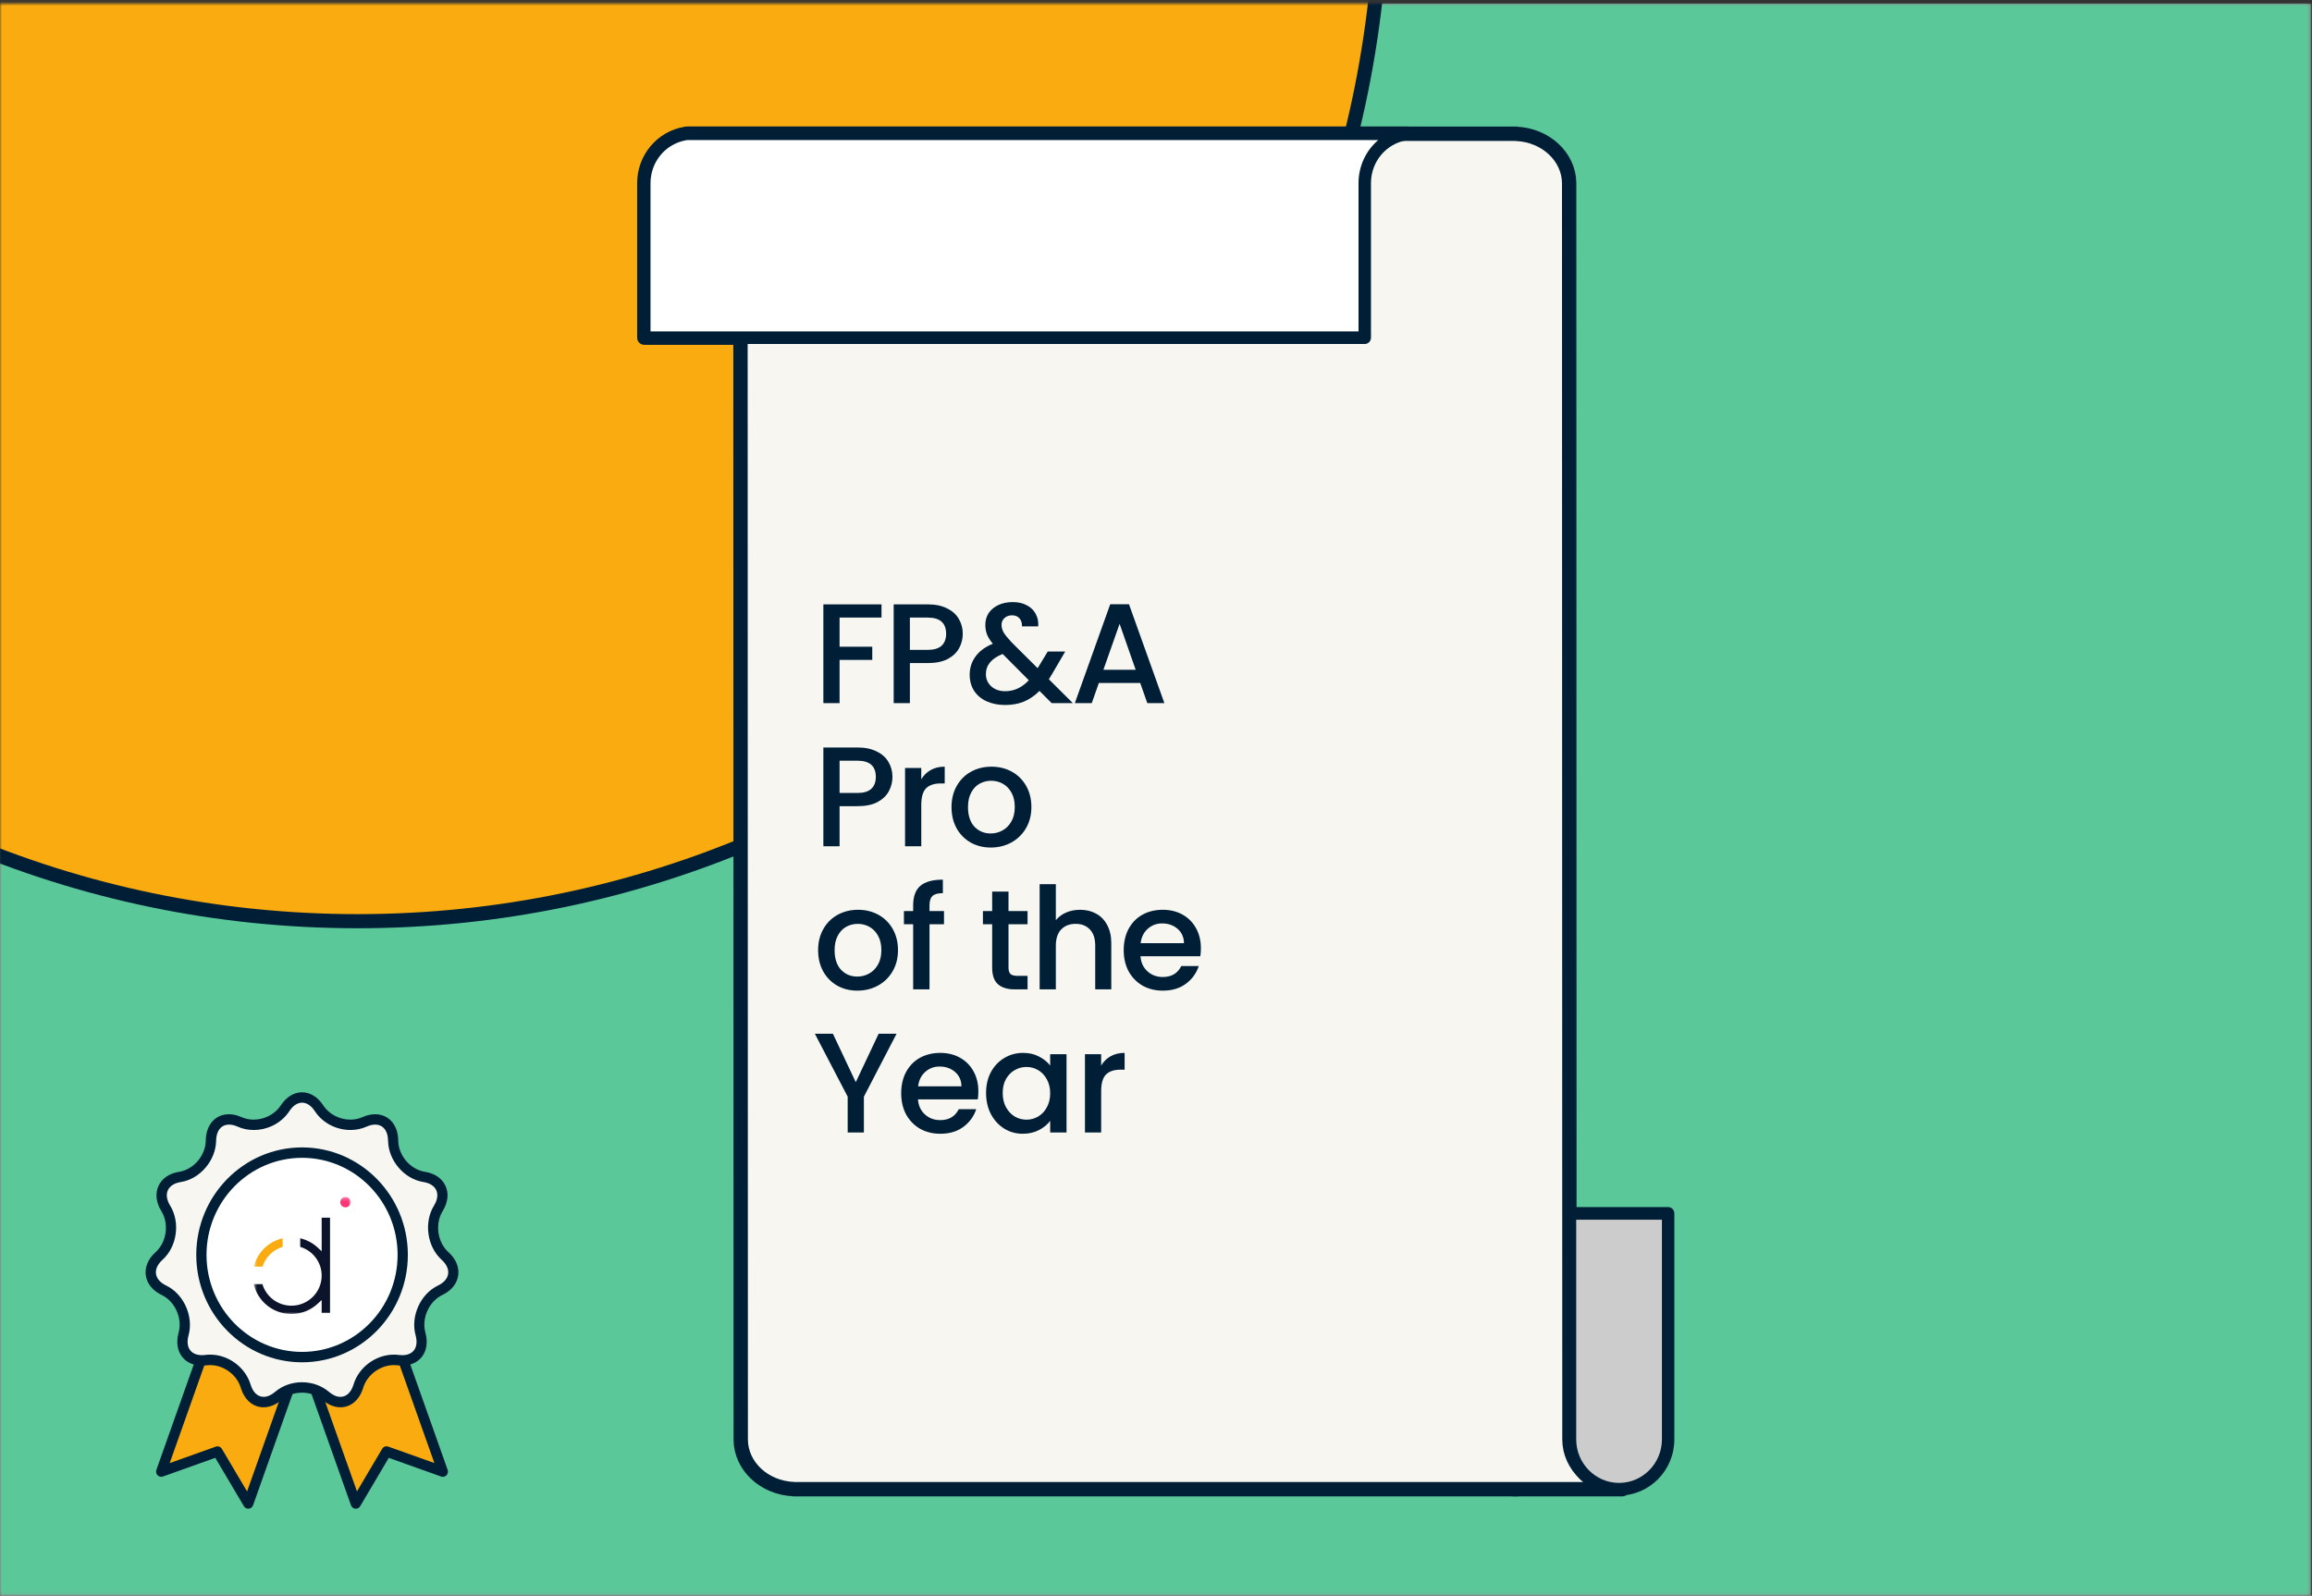 <?xml version="1.0" encoding="UTF-8"?> <svg xmlns="http://www.w3.org/2000/svg" width="607" height="419" viewBox="0 0 607 419" fill="none"><rect x="0" y="0" width="607" height="419" fill="#333333" stroke="none"/><g clip-path="url(#clip0_812_1737)"><mask id="mask0_812_1737" style="mask-type:luminance" maskUnits="userSpaceOnUse" x="0" y="0" width="607" height="419"><path d="M606.669 0.93H0V418.93H606.669V0.93Z" fill="white"></path></mask><g mask="url(#mask0_812_1737)"><path d="M606.669 0.93H0V418.93H606.669V0.93Z" fill="white"></path><mask id="mask1_812_1737" style="mask-type:luminance" maskUnits="userSpaceOnUse" x="0" y="0" width="607" height="419"><path d="M606.669 0.93H0V418.93H606.669V0.93Z" fill="white"></path></mask><g mask="url(#mask1_812_1737)"><path d="M606.669 0.93H0V418.93H606.669V0.93Z" fill="black" fill-opacity="0.2"></path><path d="M614.802 0.93H94.335V213.183H614.802V0.93Z" fill="#444BC6"></path><path d="M614.802 0.93H-13.825V425.436H614.802V0.93Z" fill="#5BC899"></path></g><path d="M362.879 -31.559C362.879 -182.49 242.506 -304.774 94.017 -304.687C-54.471 -304.601 -174.844 -182.176 -174.844 -31.245C-174.844 119.687 -54.471 241.97 94.017 241.884C242.506 241.797 362.879 119.373 362.879 -31.559Z" fill="#F9AB10" stroke="#001F37" stroke-width="3.708" stroke-linejoin="round"></path><path d="M65.179 394.782L57.103 381.14L42.323 386.421L59.806 337.1L82.663 345.468L65.179 394.782Z" fill="#F9AB10"></path><path d="M65.179 396.148C64.708 396.148 64.271 395.902 64.029 395.485L56.518 382.793L42.766 387.705C42.275 387.876 41.73 387.753 41.367 387.377C41.004 387.001 40.883 386.448 41.058 385.949L58.542 336.635C58.663 336.293 58.911 336.013 59.234 335.863C59.557 335.706 59.927 335.692 60.263 335.815L83.12 344.183C83.819 344.443 84.182 345.222 83.927 345.932L66.443 395.246C66.268 395.745 65.824 396.093 65.306 396.141C65.259 396.141 65.219 396.141 65.172 396.141L65.179 396.148ZM57.103 379.774C57.567 379.774 58.004 380.013 58.252 380.436L64.869 391.619L80.941 346.294L60.613 338.855L44.548 384.18L56.659 379.856C56.807 379.801 56.955 379.781 57.103 379.781V379.774Z" fill="#001F37"></path><path d="M93.417 394.782L101.493 381.14L116.28 386.42L98.797 337.099L75.934 345.467L93.417 394.782Z" fill="#F9AB10"></path><path d="M93.417 396.148C93.376 396.148 93.329 396.148 93.282 396.148C92.764 396.093 92.321 395.745 92.146 395.253L74.656 345.939C74.407 345.228 74.763 344.45 75.463 344.19L98.326 335.822C98.662 335.699 99.032 335.719 99.355 335.87C99.677 336.027 99.926 336.3 100.047 336.642L117.531 385.956C117.706 386.455 117.585 387.008 117.221 387.384C116.858 387.759 116.307 387.882 115.823 387.711L102.071 382.8L94.567 395.492C94.325 395.909 93.881 396.155 93.417 396.155V396.148ZM77.648 346.287L93.719 391.612L100.33 380.429C100.659 379.876 101.325 379.63 101.93 379.842L114.047 384.166L97.976 338.841L77.641 346.28L77.648 346.287Z" fill="#001F37"></path><path d="M83.779 291.03C86.247 294.835 91.579 296.42 95.688 294.582C99.797 292.738 103.172 294.944 103.226 299.507C103.28 304.064 106.918 308.333 111.356 309.03C115.781 309.734 117.455 313.443 115.075 317.303C112.701 321.176 113.488 326.764 116.843 329.79C120.199 332.816 119.621 336.847 115.566 338.794C111.504 340.74 109.198 345.878 110.408 350.27C111.625 354.656 108.996 357.736 104.551 357.142C100.099 356.548 95.426 359.601 94.101 363.96C92.783 368.318 88.937 369.466 85.507 366.521C82.085 363.577 76.53 363.577 73.094 366.521C69.671 369.466 65.825 368.318 64.5 363.96C63.182 359.601 58.515 356.548 54.064 357.142C49.612 357.736 46.983 354.656 48.2 350.27C49.404 345.878 47.097 340.74 43.042 338.794C38.981 336.847 38.409 332.816 41.765 329.79C45.127 326.764 45.914 321.176 43.533 317.303C41.153 313.443 42.82 309.734 47.259 309.03C51.69 308.333 55.328 304.064 55.388 299.507C55.442 294.944 58.811 292.745 62.92 294.582C67.028 296.42 72.354 294.835 74.836 291.03C77.31 287.225 81.318 287.225 83.793 291.03H83.779Z" fill="#F7F6F0"></path><path d="M89.38 369.52C87.766 369.52 86.125 368.844 84.632 367.566C83.22 366.35 81.324 365.681 79.3 365.681C77.276 365.681 75.373 366.35 73.954 367.566C72.468 368.844 70.827 369.52 69.213 369.52C66.429 369.52 64.19 367.594 63.208 364.363C62.186 360.981 58.736 358.44 55.179 358.44C54.863 358.44 54.54 358.46 54.231 358.501C51.487 358.87 49.114 358.016 47.749 356.186C46.532 354.546 46.229 352.319 46.895 349.908C47.93 346.137 45.94 341.71 42.456 340.037C40.069 338.889 38.59 337.065 38.281 334.9C37.971 332.734 38.886 330.555 40.856 328.779C43.741 326.183 44.427 321.367 42.376 318.04C40.977 315.772 40.702 313.422 41.596 311.428C42.49 309.433 44.42 308.101 47.029 307.691C50.828 307.09 53.969 303.415 54.023 299.494C54.07 295.354 56.517 292.574 60.108 292.574C61.184 292.574 62.307 292.833 63.444 293.339C64.405 293.769 65.461 293.988 66.584 293.988C69.435 293.988 72.226 292.533 73.692 290.285C75.144 288.051 77.135 286.815 79.293 286.815C81.452 286.815 83.442 288.045 84.895 290.285C86.354 292.533 89.144 293.988 91.996 293.988C93.119 293.988 94.174 293.769 95.136 293.339C96.272 292.833 97.395 292.574 98.471 292.574C102.062 292.574 104.51 295.354 104.557 299.494C104.604 303.415 107.738 307.09 111.55 307.684C114.159 308.101 116.083 309.426 116.984 311.421C117.878 313.416 117.602 315.766 116.204 318.034C114.166 321.36 114.845 326.176 117.723 328.772C119.694 330.555 120.608 332.727 120.299 334.893C119.99 337.065 118.51 338.889 116.123 340.037C112.64 341.71 110.649 346.137 111.685 349.908C112.351 352.319 112.048 354.553 110.831 356.186C109.466 358.016 107.106 358.863 104.355 358.501C104.046 358.46 103.723 358.44 103.407 358.44C99.85 358.44 96.393 360.988 95.365 364.363C94.39 367.594 92.144 369.52 89.36 369.52H89.38ZM79.3 362.949C81.963 362.949 84.471 363.85 86.374 365.476C87.369 366.33 88.412 366.788 89.387 366.781C90.947 366.781 92.197 365.606 92.816 363.55C94.195 358.993 98.66 355.694 103.427 355.694C103.864 355.694 104.301 355.721 104.725 355.783C106.5 356.015 107.926 355.571 108.706 354.526C109.405 353.59 109.553 352.203 109.116 350.632C107.738 345.631 110.374 339.764 114.993 337.55C116.533 336.812 117.481 335.726 117.656 334.49C117.831 333.26 117.226 331.949 115.955 330.801C112.142 327.358 111.234 320.978 113.938 316.572C114.839 315.103 115.061 313.675 114.549 312.541C114.038 311.407 112.835 310.635 111.154 310.369C106.104 309.577 101.948 304.706 101.887 299.514C101.854 296.912 100.556 295.293 98.492 295.293C97.792 295.293 97.032 295.47 96.239 295.825C94.934 296.413 93.509 296.707 92.016 296.707C88.223 296.707 84.646 294.814 82.669 291.775C81.727 290.326 80.537 289.534 79.313 289.534C78.09 289.534 76.899 290.326 75.958 291.775C73.974 294.814 70.39 296.707 66.604 296.707C65.105 296.707 63.686 296.413 62.381 295.825C61.588 295.47 60.834 295.293 60.135 295.293C58.071 295.293 56.773 296.912 56.739 299.514C56.665 304.713 52.51 309.583 47.466 310.376C45.785 310.642 44.575 311.414 44.064 312.548C43.553 313.682 43.775 315.11 44.676 316.572C47.386 320.978 46.484 327.365 42.658 330.801C41.387 331.949 40.782 333.26 40.957 334.49C41.132 335.719 42.08 336.806 43.62 337.55C48.233 339.764 50.876 345.632 49.504 350.625C49.067 352.196 49.208 353.583 49.907 354.519C50.674 355.55 52.133 356.015 53.888 355.776C54.312 355.721 54.749 355.694 55.186 355.694C59.954 355.694 64.412 359 65.79 363.55C66.409 365.606 67.66 366.781 69.22 366.781C70.188 366.781 71.231 366.33 72.226 365.469C74.135 363.837 76.644 362.942 79.307 362.942L79.3 362.949Z" fill="#001F37"></path><path d="M105.733 329.496C105.733 344.32 93.898 356.343 79.306 356.343C64.713 356.343 52.872 344.32 52.872 329.496C52.872 314.673 64.707 302.65 79.306 302.65C93.904 302.65 105.733 314.666 105.733 329.496Z" fill="white"></path><path d="M79.306 357.709C63.988 357.709 51.527 345.051 51.527 329.496C51.527 313.942 63.988 301.283 79.306 301.283C94.624 301.283 107.078 313.942 107.078 329.496C107.078 345.051 94.618 357.709 79.306 357.709ZM79.306 304.016C65.474 304.016 54.217 315.444 54.217 329.496C54.217 343.548 65.474 354.976 79.306 354.976C93.138 354.976 104.388 343.548 104.388 329.496C104.388 315.444 93.138 304.016 79.306 304.016Z" fill="#001F37"></path><mask id="mask2_812_1737" style="mask-type:luminance" maskUnits="userSpaceOnUse" x="66" y="314" width="27" height="32"><path d="M92.073 314.305H66.619V345.029H92.073V314.305Z" fill="white"></path></mask><g mask="url(#mask2_812_1737)"><path d="M90.707 314.305C89.953 314.305 89.34 314.914 89.34 315.663C89.34 316.412 89.953 317.021 90.707 317.021C91.46 317.021 92.073 316.412 92.073 315.663C92.073 314.914 91.46 314.305 90.707 314.305Z" fill="#F93576"></path><path d="M74.2 327.404V325.143C70.47 326.006 67.55 328.887 66.655 332.587H68.934C69.721 330.093 71.683 328.162 74.2 327.404Z" fill="#F9AB10"></path><path d="M84.451 319.736V328.55L83.432 327.603C82.122 326.384 80.539 325.543 78.82 325.143V327.404C82.159 328.409 84.451 331.447 84.451 334.953C84.451 339.305 80.888 342.845 76.509 342.845C74.702 342.845 72.933 342.223 71.526 341.093C70.268 340.083 69.345 338.706 68.891 337.179H66.619C67.094 339.26 68.235 341.154 69.877 342.57C71.72 344.156 74.074 345.029 76.509 345.029C79.084 345.029 81.543 344.063 83.43 342.306L84.449 341.357V344.74H86.647V319.736H84.449H84.451Z" fill="#0C142B"></path></g><path d="M384.892 318.606V377.944C384.892 385.173 390.67 391.034 397.778 391.034C404.894 391.034 410.663 385.173 410.663 377.944V318.606H384.892Z" fill="#CCCCCC" stroke="#001F37" stroke-width="3.768" stroke-linejoin="round"></path><path d="M180.312 35.109C180.181 35.125 180.05 35.15 179.928 35.167C173.824 36.203 169.165 41.575 169.165 48.066V88.661H358.314V48.066C358.314 41.575 362.981 36.203 369.077 35.167C369.208 35.142 369.33 35.125 369.461 35.109H180.312Z" fill="white" stroke="#001F37" stroke-width="3.768" stroke-linejoin="round"></path><path d="M425.906 391.001C418.195 390.661 412.047 384.949 412.047 377.944L411.973 48.099C411.908 41.144 405.797 35.49 398.114 35.15L398.096 35.117H180.515V35.15C188.244 35.49 194.402 41.202 194.402 48.207V56.579L194.476 378.052C194.54 385.007 200.652 390.669 208.335 391.001L208.353 391.034H425.934L425.906 391.001Z" fill="#F7F6F0" stroke="#001F37" stroke-width="3.768" stroke-linejoin="round"></path><path d="M412.188 318.605V377.944C412.188 385.173 417.965 391.034 425.073 391.034C432.189 391.034 437.958 385.173 437.958 377.944V318.605H412.188Z" fill="#CCCCCC"></path><path d="M425.073 392.692C417.068 392.692 410.556 386.076 410.556 377.944V318.605C410.556 317.693 411.291 316.947 412.188 316.947H437.959C438.856 316.947 439.591 317.693 439.591 318.605V377.944C439.591 386.076 433.079 392.692 425.073 392.692ZM413.82 320.263V377.944C413.82 384.244 418.872 389.376 425.073 389.376C431.275 389.376 436.327 384.244 436.327 377.944V320.263H413.82Z" fill="#001F37"></path><path d="M180.313 35.108C180.182 35.125 180.052 35.15 179.929 35.166C173.825 36.203 169.166 41.574 169.166 48.065V88.661H358.315V48.065C358.315 41.574 362.983 36.203 369.078 35.166C369.209 35.141 369.331 35.125 369.462 35.108H180.313Z" fill="white"></path><path d="M358.306 90.328H169.157C168.26 90.328 167.525 89.582 167.525 88.67V48.074C167.525 40.837 172.626 34.727 179.652 33.542C179.79 33.517 179.937 33.492 180.076 33.476C180.149 33.467 180.231 33.459 180.304 33.459H369.453C370.31 33.459 371.02 34.131 371.085 35.001C371.143 35.871 370.531 36.634 369.682 36.758L369.323 36.816C363.896 37.737 359.938 42.47 359.938 48.074V88.67C359.938 89.582 359.204 90.328 358.306 90.328ZM170.789 87.012H356.674V48.074C356.674 43.565 358.657 39.486 361.856 36.775H180.427C180.345 36.792 180.264 36.8 180.19 36.816C174.747 37.737 170.789 42.478 170.789 48.082V87.02V87.012Z" fill="#001F37"></path><path d="M231.434 158.695V162.165H220.425V169.815H229.008V173.286H220.425V184.63H216.17V158.695H231.434ZM252.766 166.42C252.766 167.737 252.455 168.982 251.833 170.151C251.212 171.32 250.217 172.278 248.848 173.025C247.479 173.745 245.726 174.107 243.586 174.107H238.884V184.63H234.63V158.695H243.586C245.577 158.695 247.256 159.042 248.624 159.739C250.018 160.411 251.049 161.331 251.721 162.501C252.418 163.67 252.766 164.976 252.766 166.42ZM243.586 170.636C245.203 170.636 246.41 170.276 247.206 169.554C248.002 168.807 248.4 167.763 248.4 166.42C248.4 163.583 246.795 162.165 243.586 162.165H238.884V170.636H243.586ZM276.117 184.63L272.908 181.421C271.664 182.665 270.308 183.598 268.84 184.219C267.373 184.817 265.73 185.115 263.915 185.115C262.073 185.115 260.444 184.792 259.025 184.145C257.608 183.499 256.513 182.578 255.741 181.384C254.97 180.164 254.585 178.759 254.585 177.167C254.585 175.376 255.095 173.783 256.115 172.39C257.134 170.972 258.652 169.853 260.668 169.031C259.946 168.161 259.436 167.352 259.137 166.606C258.839 165.835 258.69 164.989 258.69 164.068C258.69 162.924 258.976 161.903 259.548 161.008C260.145 160.112 260.991 159.404 262.085 158.881C263.18 158.358 264.449 158.097 265.892 158.097C267.36 158.097 268.604 158.383 269.624 158.955C270.668 159.503 271.44 160.262 271.937 161.232C272.46 162.202 272.671 163.284 272.572 164.478H268.318C268.343 163.558 268.119 162.849 267.646 162.352C267.174 161.829 266.526 161.568 265.706 161.568C264.885 161.568 264.213 161.816 263.69 162.314C263.193 162.787 262.944 163.371 262.944 164.068C262.944 164.74 263.131 165.412 263.504 166.083C263.902 166.73 264.586 167.576 265.556 168.621L272.423 175.45L275.073 171.084H279.662L276.303 176.831L275.371 178.361L281.678 184.63H276.117ZM263.915 181.496C266.253 181.496 268.318 180.538 270.109 178.622L263.242 171.718C260.307 172.887 258.839 174.654 258.839 177.017C258.839 178.286 259.311 179.356 260.257 180.227C261.202 181.072 262.422 181.496 263.915 181.496ZM299.356 179.331H288.497L286.631 184.63H282.19L291.482 158.657H296.408L305.7 184.63H301.222L299.356 179.331ZM298.162 175.861L293.945 163.807L289.691 175.861H298.162ZM234.307 203.997C234.307 205.315 233.996 206.559 233.374 207.728C232.752 208.898 231.758 209.856 230.388 210.602C229.02 211.323 227.267 211.684 225.127 211.684H220.425V222.208H216.17V196.272H225.127C227.118 196.272 228.797 196.62 230.165 197.317C231.559 197.989 232.59 198.909 233.262 200.079C233.959 201.248 234.307 202.554 234.307 203.997ZM225.127 208.214C226.744 208.214 227.951 207.853 228.747 207.132C229.543 206.385 229.941 205.341 229.941 203.997C229.941 201.161 228.336 199.742 225.127 199.742H220.425V208.214H225.127ZM241.873 204.631C242.494 203.586 243.315 202.778 244.336 202.205C245.38 201.608 246.612 201.31 248.03 201.31V205.714H246.947C245.281 205.714 244.012 206.137 243.141 206.982C242.295 207.828 241.873 209.296 241.873 211.385V222.208H237.618V201.646H241.873V204.631ZM260.113 222.543C258.173 222.543 256.419 222.109 254.852 221.238C253.284 220.342 252.052 219.098 251.157 217.506C250.261 215.889 249.814 214.023 249.814 211.908C249.814 209.818 250.274 207.965 251.194 206.348C252.114 204.731 253.371 203.486 254.963 202.616C256.555 201.745 258.334 201.31 260.299 201.31C262.265 201.31 264.044 201.745 265.636 202.616C267.228 203.486 268.485 204.731 269.405 206.348C270.326 207.965 270.786 209.818 270.786 211.908C270.786 213.998 270.313 215.851 269.368 217.469C268.422 219.085 267.129 220.342 265.487 221.238C263.869 222.109 262.078 222.543 260.113 222.543ZM260.113 218.849C261.207 218.849 262.228 218.588 263.173 218.066C264.143 217.543 264.927 216.759 265.524 215.715C266.121 214.67 266.419 213.401 266.419 211.908C266.419 210.415 266.133 209.159 265.561 208.139C264.989 207.094 264.231 206.311 263.285 205.788C262.34 205.265 261.32 205.004 260.225 205.004C259.13 205.004 258.111 205.265 257.165 205.788C256.244 206.311 255.511 207.094 254.963 208.139C254.416 209.159 254.142 210.415 254.142 211.908C254.142 214.123 254.702 215.839 255.822 217.058C256.966 218.252 258.397 218.849 260.113 218.849ZM225.09 260.121C223.149 260.121 221.395 259.686 219.828 258.815C218.26 257.919 217.029 256.676 216.134 255.083C215.238 253.466 214.79 251.6 214.79 249.486C214.79 247.396 215.251 245.543 216.17 243.925C217.091 242.308 218.347 241.064 219.94 240.194C221.532 239.323 223.311 238.887 225.276 238.887C227.241 238.887 229.02 239.323 230.613 240.194C232.205 241.064 233.461 242.308 234.382 243.925C235.303 245.543 235.763 247.396 235.763 249.486C235.763 251.576 235.29 253.429 234.344 255.046C233.399 256.663 232.105 257.919 230.464 258.815C228.846 259.686 227.055 260.121 225.09 260.121ZM225.09 256.427C226.184 256.427 227.205 256.166 228.15 255.643C229.12 255.121 229.903 254.337 230.501 253.292C231.098 252.248 231.396 250.979 231.396 249.486C231.396 247.993 231.11 246.737 230.538 245.717C229.966 244.672 229.207 243.888 228.262 243.366C227.316 242.843 226.296 242.582 225.202 242.582C224.107 242.582 223.087 242.843 222.142 243.366C221.221 243.888 220.488 244.672 219.94 245.717C219.393 246.737 219.119 247.993 219.119 249.486C219.119 251.7 219.679 253.417 220.798 254.636C221.943 255.83 223.373 256.427 225.09 256.427ZM247.842 242.694H244.036V259.786H239.744V242.694H237.319V239.224H239.744V237.768C239.744 235.404 240.366 233.688 241.611 232.619C242.879 231.524 244.857 230.976 247.544 230.976V234.521C246.25 234.521 245.342 234.77 244.819 235.268C244.297 235.74 244.036 236.574 244.036 237.768V239.224H247.842V242.694ZM264.777 242.694V254.076C264.777 254.847 264.951 255.407 265.299 255.755C265.672 256.079 266.295 256.24 267.165 256.24H269.778V259.786H266.419C264.503 259.786 263.036 259.338 262.015 258.442C260.995 257.546 260.486 256.091 260.486 254.076V242.694H258.059V239.224H260.486V234.111H264.777V239.224H269.778V242.694H264.777ZM283.587 238.887C285.155 238.887 286.548 239.224 287.767 239.895C289.011 240.567 289.982 241.562 290.678 242.881C291.399 244.199 291.761 245.791 291.761 247.657V259.786H287.543V248.292C287.543 246.451 287.083 245.045 286.162 244.075C285.242 243.08 283.985 242.582 282.393 242.582C280.801 242.582 279.532 243.08 278.587 244.075C277.666 245.045 277.206 246.451 277.206 248.292V259.786H272.952V232.17H277.206V241.612C277.928 240.741 278.836 240.069 279.93 239.597C281.05 239.124 282.269 238.887 283.587 238.887ZM315.286 249.001C315.286 249.772 315.236 250.469 315.136 251.091H299.425C299.55 252.733 300.16 254.051 301.254 255.046C302.349 256.041 303.692 256.539 305.285 256.539C307.574 256.539 309.191 255.581 310.136 253.665H314.726C314.104 255.556 312.972 257.112 311.33 258.33C309.713 259.524 307.698 260.121 305.285 260.121C303.319 260.121 301.553 259.686 299.986 258.815C298.443 257.919 297.224 256.676 296.329 255.083C295.458 253.466 295.022 251.6 295.022 249.486C295.022 247.371 295.446 245.518 296.291 243.925C297.162 242.308 298.368 241.064 299.911 240.194C301.479 239.323 303.27 238.887 305.285 238.887C307.225 238.887 308.954 239.311 310.472 240.156C311.989 241.003 313.171 242.197 314.017 243.739C314.863 245.257 315.286 247.011 315.286 249.001ZM310.845 247.657C310.82 246.09 310.261 244.834 309.166 243.888C308.071 242.943 306.716 242.47 305.098 242.47C303.63 242.47 302.374 242.943 301.329 243.888C300.284 244.809 299.662 246.065 299.463 247.657H310.845ZM235.39 271.428L226.807 287.959V297.363H222.552V287.959L213.932 271.428H218.671L224.679 284.153L230.687 271.428H235.39ZM256.865 286.578C256.865 287.35 256.815 288.047 256.715 288.668H241.005C241.129 290.311 241.739 291.628 242.834 292.624C243.928 293.619 245.271 294.117 246.864 294.117C249.153 294.117 250.769 293.159 251.715 291.243H256.305C255.683 293.134 254.551 294.689 252.909 295.908C251.292 297.102 249.276 297.699 246.864 297.699C244.898 297.699 243.132 297.264 241.564 296.393C240.022 295.497 238.802 294.254 237.907 292.661C237.036 291.044 236.601 289.178 236.601 287.064C236.601 284.949 237.024 283.096 237.87 281.503C238.741 279.886 239.947 278.642 241.49 277.772C243.057 276.9 244.848 276.465 246.864 276.465C248.804 276.465 250.533 276.888 252.05 277.734C253.568 278.58 254.75 279.774 255.596 281.317C256.442 282.834 256.865 284.588 256.865 286.578ZM252.424 285.235C252.399 283.668 251.839 282.412 250.744 281.466C249.65 280.521 248.294 280.048 246.677 280.048C245.209 280.048 243.952 280.521 242.908 281.466C241.863 282.387 241.241 283.643 241.042 285.235H252.424ZM258.887 286.989C258.887 284.924 259.31 283.096 260.156 281.503C261.026 279.911 262.195 278.679 263.664 277.809C265.156 276.913 266.798 276.465 268.59 276.465C270.206 276.465 271.612 276.789 272.806 277.436C274.026 278.058 274.996 278.841 275.717 279.786V276.801H280.009V297.363H275.717V294.303C274.996 295.273 274.013 296.082 272.769 296.729C271.525 297.376 270.107 297.699 268.514 297.699C266.748 297.699 265.132 297.251 263.664 296.355C262.195 295.435 261.026 294.167 260.156 292.549C259.31 290.908 258.887 289.053 258.887 286.989ZM275.717 287.064C275.717 285.646 275.418 284.414 274.822 283.369C274.249 282.324 273.49 281.528 272.546 280.981C271.6 280.434 270.579 280.159 269.485 280.159C268.391 280.159 267.37 280.434 266.425 280.981C265.479 281.503 264.708 282.287 264.111 283.331C263.539 284.352 263.253 285.571 263.253 286.989C263.253 288.407 263.539 289.651 264.111 290.72C264.708 291.791 265.479 292.611 266.425 293.184C267.396 293.731 268.415 294.004 269.485 294.004C270.579 294.004 271.6 293.731 272.546 293.184C273.49 292.636 274.249 291.84 274.822 290.796C275.418 289.726 275.717 288.481 275.717 287.064ZM289.104 279.786C289.726 278.742 290.547 277.933 291.567 277.361C292.612 276.764 293.844 276.465 295.262 276.465V280.869H294.179C292.513 280.869 291.244 281.292 290.373 282.137C289.527 282.984 289.104 284.451 289.104 286.541V297.363H284.85V276.801H289.104V279.786Z" fill="#001F37"></path></g></g><defs><clipPath id="clip0_812_1737"><rect width="607" height="419" fill="white"></rect></clipPath></defs></svg> 